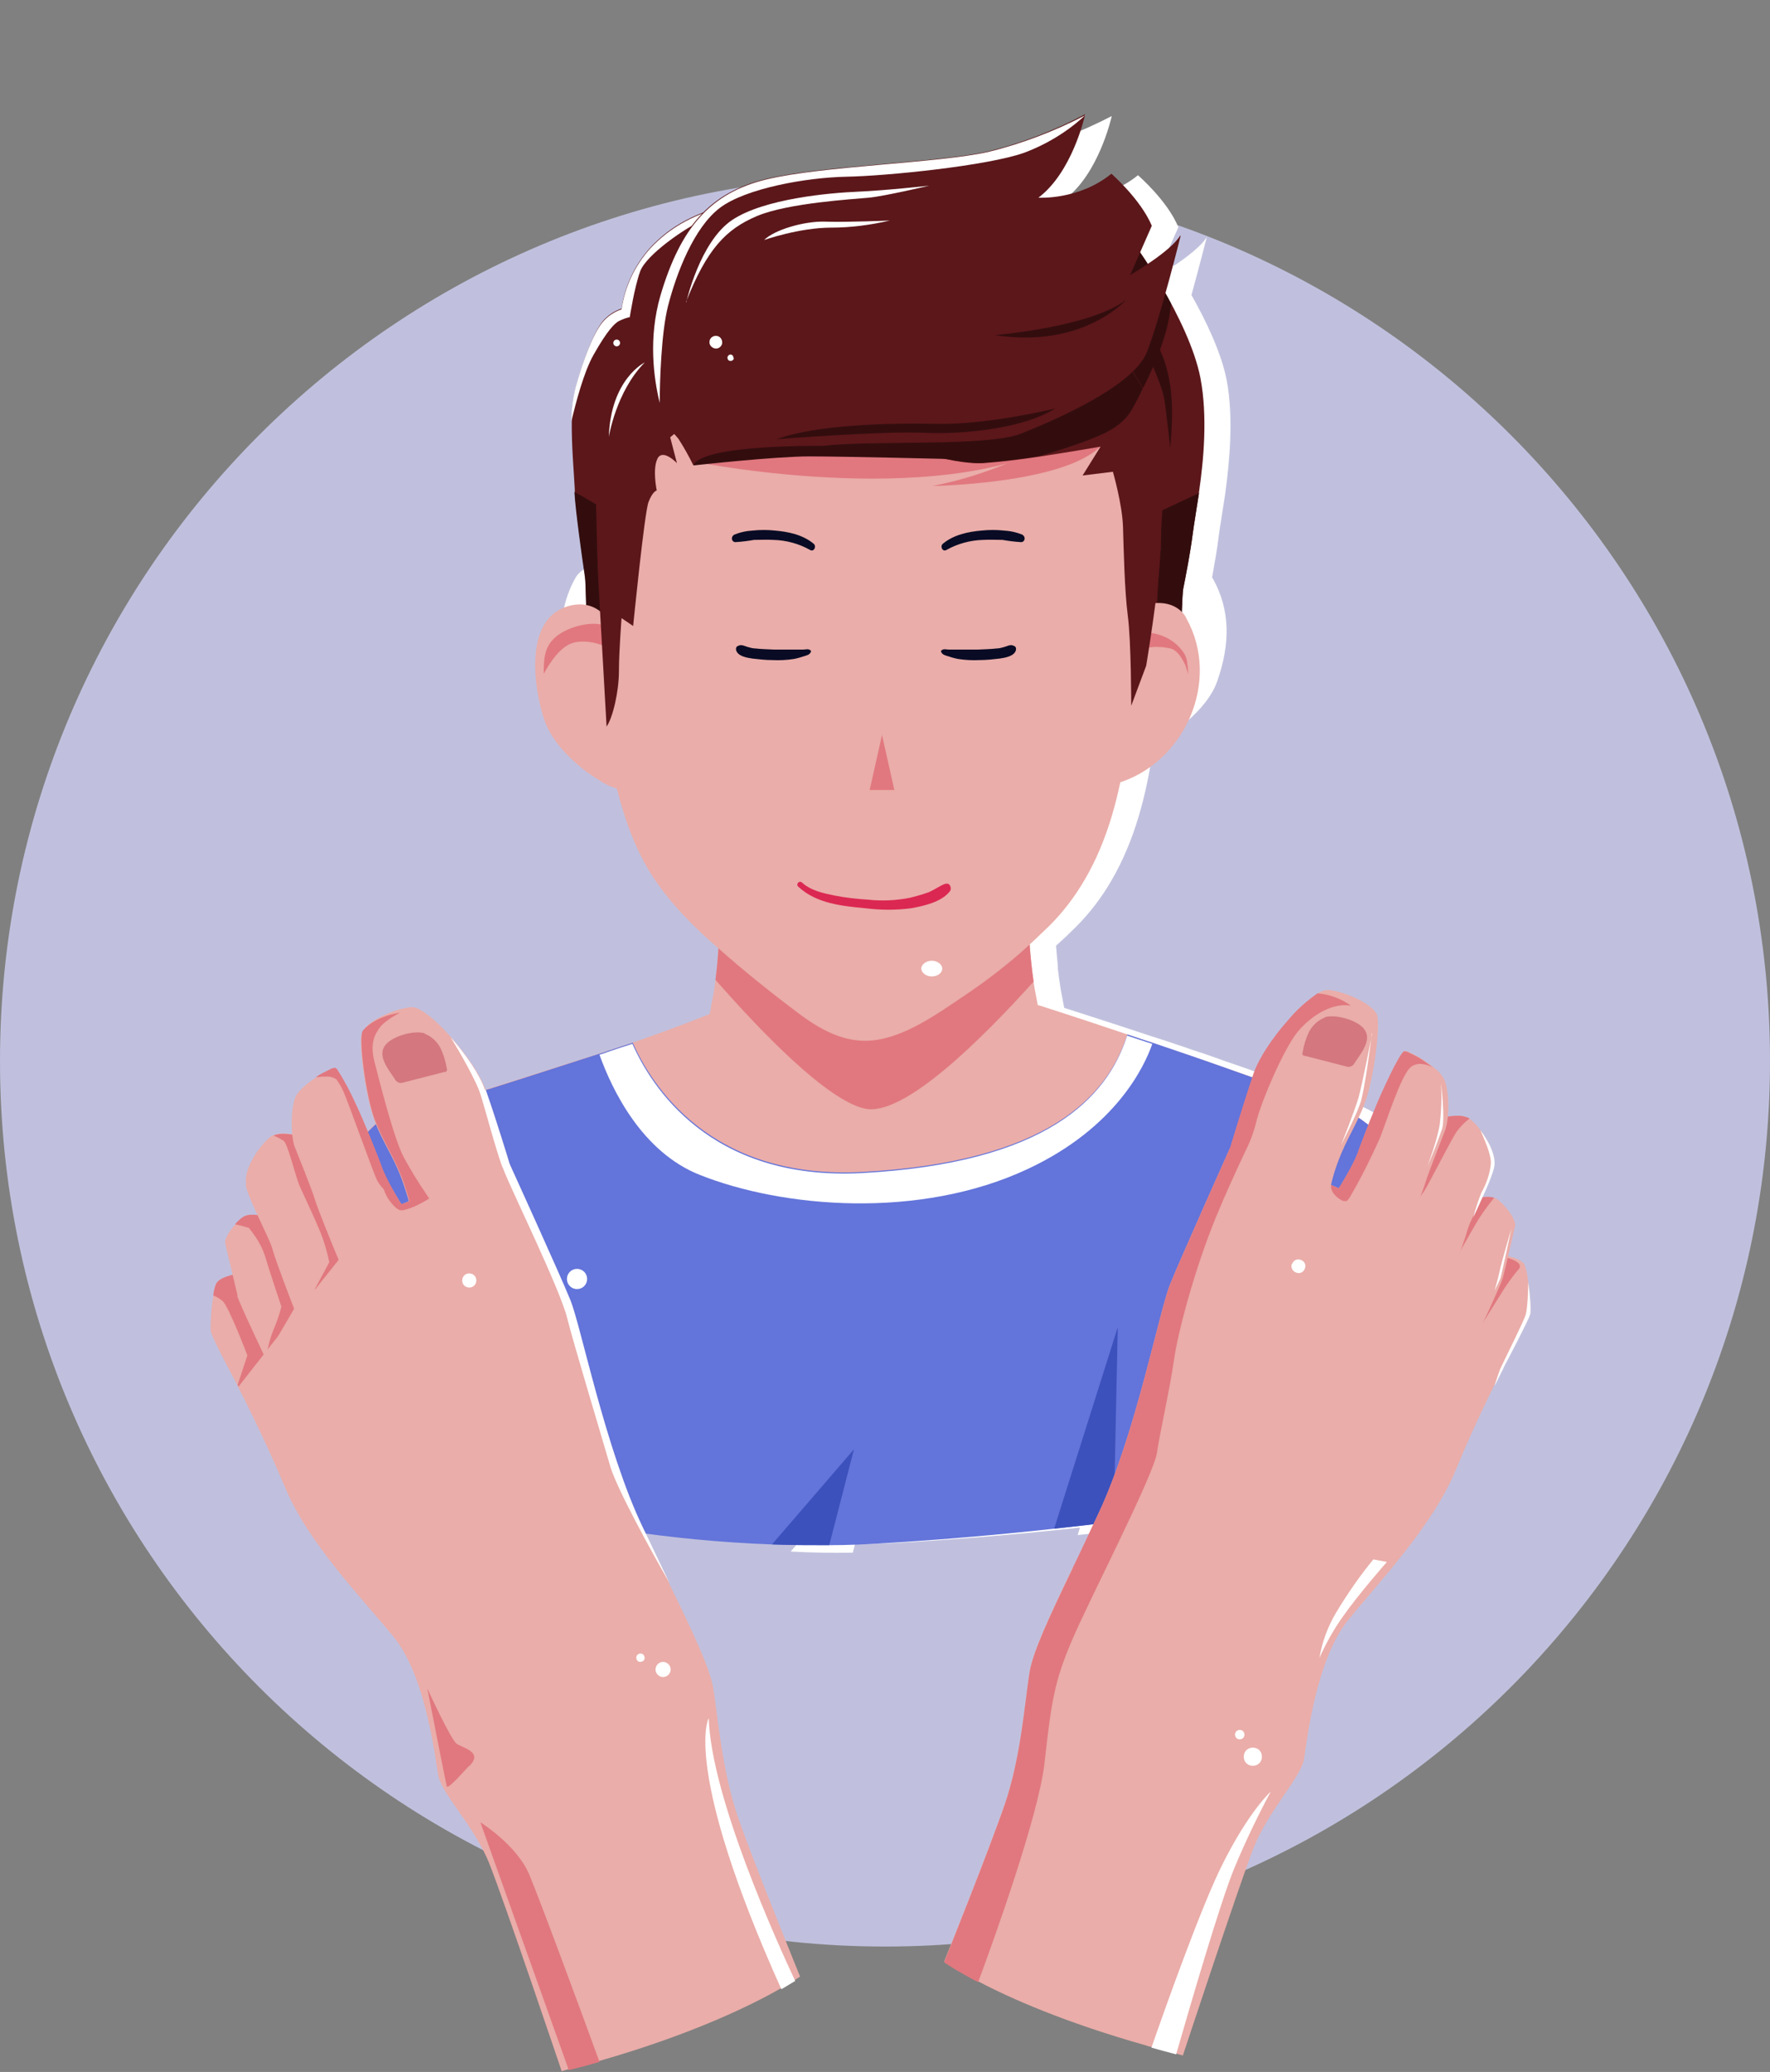 <svg viewBox="0 0 473 553.4" version="1.1" xmlns="http://www.w3.org/2000/svg" data-name="Groupe 12" id="Groupe_12">
  <rect x="0" y="0" width="473" height="553.4" fill="#808080" stroke="none"/>
  <defs>
    <style>
      .cls-1 {
        fill: #e1787f;
      }

      .cls-1, .cls-2, .cls-3, .cls-4, .cls-5, .cls-6, .cls-7, .cls-8, .cls-9, .cls-10, .cls-11 {
        stroke-width: 0px;
      }

      .cls-2 {
        fill: #eaada9;
      }

      .cls-3 {
        fill: #db2852;
      }

      .cls-4 {
        fill: #3c51bc;
      }

      .cls-5 {
        fill: #330d0e;
      }

      .cls-6 {
        fill: #6374da;
      }

      .cls-7 {
        fill: #090b24;
      }

      .cls-8 {
        fill: #5c171a;
      }

      .cls-9 {
        fill: #c0c0de;
      }

      .cls-10 {
        fill: #fff;
      }

      .cls-11 {
        fill: #d4777f;
      }
    </style>
  </defs>
  <g data-name="Groupe 11" id="Groupe_11">
    <path d="M473,283.4c0,130.6-105.9,236.5-236.5,236.5S0,414,0,283.4,105.9,46.9,236.5,46.9s236.5,105.9,236.5,236.5" class="cls-9" data-name="Tracé 298" id="Tracé_298"></path>
    <path d="M385.3,376.6c1-.6,2-1.3,3-1.9.1,0,.2-.1.3-.2.9-.6,1.8-1.3,2.7-1.9.1,0,.2-.2.3-.3.9-.6,1.7-1.3,2.5-2,0,0,.2-.1.2-.2.8-.7,1.6-1.4,2.4-2.1,1.2-1-4.3-40.7-12.3-53.9-8.1-13.2-20.8-19.4-23.2-19.4-.1,0-.2,0-.3,0,0,0-.2,0-.2,0-.1,0-.2,0-.4-.1,0,0-.2,0-.3,0-.2,0-.4-.1-.6-.2,0,0-.1,0-.2,0-.7-.2-1.4-.5-2.4-.8h0c-.4-.2-.8-.3-1.2-.4-4.6-1.5-11.6-4-19.4-6.7l-2.8-1c-1.9-.7-3.8-1.3-5.8-2l-1.1-.4c-1.7-.6-3.4-1.2-5.1-1.8-.3-.1-.6-.2-1-.3-1.9-.6-3.7-1.3-5.6-1.9-2.3-.8-4.5-1.5-6.7-2.2-13-4.3-23.7-7.7-23.7-7.7h0s-.2-.9-.5-2.6c-.2-1.1-.5-2.4-.7-4.1-.2-1.1-.3-2.3-.5-3.7,0,0,0-.1,0-.2,0-.2,0-.4,0-.6-.2-1.7-.3-3.5-.5-5.4,1.8-1.6,3.6-3.3,5.3-5,3.7-3.7,6.9-7.9,9.5-12.4,6.2-10.6,9.4-22.9,11.2-35.6,0-.1,0-.2,0-.4,3.7-2.2,14.3-9.1,17.1-17.3,3.5-10,3.5-19-1.2-27.4,0,0-.1-.2-.2-.2.6-3.4,1.4-7.7,1.8-11.2.3-2.4,1-6.4,1.7-11.1,1.2-8.8,2.3-20.5.4-30.5-1.4-7.2-5.4-15.6-9.4-22.7,2.2-8,4.1-15.5,4.1-15.5-1.5,2.5-5.5,5.5-8.8,7.7-.7-1.1-1.4-2.2-2-3.1l3.2-7.2c-2.9-7.1-10.8-13.9-10.8-13.9-8.7,7.1-19.5,6.4-19.5,6.4,8.9-6.7,12.3-21.3,12.5-22.2h0c-8.3,4.3-17.1,7.7-26.2,9.9-13.7,3.1-44.1,3.8-59.1,7.3-7,1.7-12.5,4.6-16.9,9.1-5.3,1.9-10.2,5.1-14.1,9.2-4.2,4.6-6.9,10.3-7.8,16.4-2,.6-3.8,1.8-5.1,3.5-2.4,2.8-5.1,9.8-7.1,17.4-.7,3-1.1,6-1.1,9-.2,6.7.6,14.2.8,18.4,0,.2,0,.4,0,.6.3,4.5,1.6,13.9,2.4,19.9-1.5-.5-3.2-.6-4.7-.4-1.9.3-3.6,1.5-4.5,3.2-3.1,5.6-4.3,12.1-3.4,18.5l-2.4.6,1.6,4.6,1.7-.4c.3,1.4.7,2.7,1.2,4.1.6,1.7,1.4,3.2,2.5,4.7l-2.4,1.5,2.7,4.6,3-2.2c3.5,3.4,7.3,6.4,11.5,8.8.4,3.9,1.1,7.7,2,11.5,2.1,8.3,5,16.5,9.6,23.6,4.8,7.4,11,13.6,17.6,19.2-.2,2.5-.4,5.4-.8,8.4-.1,1-.2,2-.4,3-.2,1.2-.4,2.5-.6,3.7-.1,1-.3,1.9-.5,2.8,0,0-8.6,3.5-20.7,7.7-2.1.7-4.4,1.4-6.7,2.2-.7.2-1.4.4-2.1.7-7.5,2.4-14.9,4.8-20.8,6.7-6,1.9-10.4,3.3-11.6,3.6-.4.1-.8.2-1.3.2-.2,0-.4,0-.7,0-.3,0-.6,0-.9,0-1.9.1-4.3.2-6.9.4-.2,0-.4,0-.7,0-.3,0-.6,0-1,.1-.3,0-.6,0-.9.1-.3,0-.6.1-1,.2s-.6.1-1,.2-.6.2-1,.2c-.3,0-.7.2-1,.3-.3,0-.6.2-.9.3-.5.2-1,.3-1.4.5-.3.1-.7.3-1.1.4-.5.2-1,.4-1.5.7-.3.1-.6.3-.8.5-.4.2-.8.5-1.2.7-.3.2-.6.4-.9.6-.4.3-.8.6-1.2.9-.3.2-.6.4-.9.7-.4.4-.9.8-1.3,1.2-.2.2-.5.4-.7.7-.7.7-1.4,1.4-2.1,2.1-11.8,13.3-28.4,69.1-28.4,69.1,0,0,.2.1.6.3h0c.2.1.4.2.6.3h0c.3.2.6.3.9.5,0,0,0,0,0,0,.3.2.7.3,1.2.5h.1c.4.2.9.5,1.4.7h.1c.5.3,1.1.5,1.6.8,0,0,0,0,.1,0,.6.3,1.2.5,1.9.8,0,0,.1,0,.2,0,.7.3,1.3.6,2.1.9,0,0,.1,0,.2,0,.7.3,1.5.6,2.3.9,0,0,.2,0,.3.1.8.3,1.6.7,2.5,1,0,0,.2,0,.3.1.9.3,1.7.7,2.7,1h.3c.9.5,1.9.8,2.9,1.2,0,0,.2,0,.3.1,1,.4,2,.8,3.1,1.1h.3c1.1.5,2.1.9,3.2,1.3h.4c.4.3.7.4,1.1.5.9.3,1.7.6,2.6.9,1.4.5,2.9,1,4.4,1.4-.6,5.7-.6,7.5-.6,7.5,0,0,44.5,15.8,100.2,17.8l-1.9,2.2c5.4.3,11,.4,16.6.3l.6-2.3c4.7,0,9.4-.2,14.2-.5,16.8-1,32.2-2.4,45.9-3.9l-.6,2c5.7-.6,11.2-1.2,16.5-1.8v-2.2c32.9-4.4,53.6-9.6,58.9-13,0,0-.2-2.5-.7-6.6.6-.2,1.1-.4,1.7-.6,0,0,.1,0,.1,0,7.2-2.3,14.1-5.5,20.7-9.3,0,0,.1,0,.2-.1" class="cls-10" data-name="Tracé 299" id="Tracé_299"></path>
    <path d="M389.9,368.1c-7.4,6.6-16.4,12.6-32.3,17.9,0,0-.1,0-.1,0-1.3.5-2.7.9-4.2,1.3-.3,0-.5.2-.8.2-4.1,1.2-8.6,2.4-13.6,3.6-14.1,3.3-32.1,6.4-55.5,9.1-10.9,1.3-23,2.5-36.4,3.6-25.5,2.1-51.1,1.4-76.5-2.2-16.1-2.2-32.1-5.5-47.8-9.9-5.2-1.4-10-2.9-14.6-4.3-2-.6-3.9-1.2-5.7-1.9-21-7.1-33.3-13.4-33.3-13.4,0,0,16.6-55.8,28.4-69.1,11.8-13.2,25.1-9.9,30.3-11.4,1.2-.3,5.7-1.7,11.6-3.6,6.5-2.1,14.8-4.7,22.9-7.3,2.3-.8,4.5-1.5,6.7-2.2,12.2-4.2,20.7-7.7,20.7-7.7l4.4-.6,83.5-1.7s10.7,3.4,23.7,7.8c8.1,2.7,17.3,5.8,25.3,8.6,14.5,5.1,27,9.5,27.9,9.5,2.4,0,15.1,6.2,23.2,19.4,8,13.2,12.3,53.9,12.3,53.9" class="cls-2" data-name="Tracé 340" id="Tracé_340"></path>
    <path d="M277.4,268.9c-15,39.2-40.5,56.1-40.5,56.1-37.6-15.6-47.3-53.9-47.3-53.9.2-.9.4-1.9.5-2.8.3-1.2.5-2.5.7-3.7.2-1,.3-2,.4-3,.7-5.4,1-10.9,1.1-16.3,0,0,82.5-18.3,82.5-2.7,0,6.5.5,13,1.4,19.4,0,0,0,0,0,.1.2,1.7.5,3,.7,4.1.3,1.7.5,2.6.5,2.6" class="cls-2" data-name="Tracé 341" id="Tracé_341"></path>
    <path d="M276.2,262.2c-14,15.5-34.8,36.2-45.1,33.9-10.1-2.2-27.9-20.7-39.9-34.4.7-5.4,1-10.9,1.1-16.3,0,0,82.5-18.3,82.5-2.7,0,6.5.5,13.1,1.4,19.5" class="cls-1" data-name="Tracé 342" id="Tracé_342"></path>
    <path d="M389.9,368.1c-6.7,5.9-14.7,11.4-28.1,16.4-1.3.5-2.8,1-4.2,1.5,0,0-.1,0-.1,0-.6.2-1.1.4-1.7.6-.7.2-1.5.5-2.3.7,0,0-.1,0-.2,0-.3,0-.5.2-.8.2-4.1,1.2-8.6,2.4-13.6,3.6-11.1,2.6-24.5,5-41,7.3-3.7.5-7.5,1-11.5,1.5-1,0-2,.2-3,.3-10.9,1.3-23,2.5-36.4,3.6-8.6.7-16.9,1.1-25.1,1.2-4.9,0-9.8,0-14.6-.2-12.3-.4-24.6-1.5-36.7-3.2-16.1-2.2-32.1-5.5-47.8-9.9-5.2-1.4-10-2.9-14.6-4.3-.1,0-.2,0-.4-.1-.3-.1-.6-.2-1-.3-1.5-.5-2.9-1-4.3-1.4-.9-.3-1.7-.6-2.6-.9-19.5-6.7-30.7-12.5-30.7-12.5,0,0,16.6-55.8,28.4-69.1,9.9-11,20.7-10.6,27.1-11,1.1,0,2.2-.2,3.2-.4,1.2-.3,5.7-1.7,11.6-3.6,5.9-1.9,13.4-4.3,20.8-6.7.7-.2,1.4-.4,2.1-.7,2.3-.8,4.6-1.5,6.7-2.2,4.8,10.9,20.5,36.8,61.6,34.5,49-2.7,65.3-20,70.6-36.7,2.2.7,4.4,1.5,6.7,2.2,6.2,2.1,12.7,4.3,18.6,6.4,6.8,2.4,13.2,4.7,18.1,6.4,5.5,1.9,9.3,3.1,9.8,3.1,2.4,0,15.1,6.2,23.2,19.4,8,13.2,12.3,53.9,12.3,53.9" class="cls-6" data-name="Tracé 343" id="Tracé_343"></path>
    <path d="M361.8,384.5c-1.3.5-2.8,1-4.2,1.5,0,0-.1,0-.1,0-.6.2-1.1.4-1.7.6-.7.2-1.5.5-2.3.7,0,0-.1,0-.2,0-.3,0-.5.2-.8.2l-.3-36,9.6,32.8Z" class="cls-4" data-name="Tracé 344" id="Tracé_344"></path>
    <path d="M356.4,393.3c-5.3,3.4-25.9,8.6-58.8,13.1-5,.7-10.3,1.3-15.9,1.9-13.7,1.5-29,2.9-45.9,3.9-4.8.3-9.5.5-14.2.5-5.2,0-10.3,0-15.3-.2-55.7-2-100.1-17.9-100.1-17.9,0,0,0-1.8.6-7.5.7-6.7,2.2-18.7,5.4-39.3,2.8-18.8,7-37.4,12.4-55.6,1.1,0,2.2-.2,3.2-.4,1.2-.3,5.7-1.7,11.6-3.6,5.9-1.9,13.4-4.3,20.8-6.6.7-.2,1.4-.4,2.1-.7,2.3-.8,4.5-1.5,6.7-2.2,4.8,10.9,20.5,36.8,61.6,34.5,49-2.7,65.3-20,70.6-36.7,2.2.7,4.4,1.5,6.7,2.2,6.2,2.1,12.7,4.3,18.6,6.4,6.8,2.4,13.2,4.7,18.1,6.4,3.5,21.5,9.2,76,11.2,95,.4,4.2.7,6.6.7,6.6" class="cls-6" data-name="Tracé 345" id="Tracé_345"></path>
    <path d="M307.9,278.9c-2,5.7-9.5,22.2-33.2,33.3-29,13.6-65.6,10.4-87.7,1.6-15.4-6.1-23.4-22.6-26.8-32.1.7-.2,1.4-.4,2.1-.7,2.3-.8,4.5-1.5,6.7-2.2,4.8,10.9,20.5,36.8,61.6,34.5,49-2.7,65.3-20,70.6-36.7,2.2.7,4.4,1.5,6.7,2.2" class="cls-10" data-name="Tracé 346" id="Tracé_346"></path>
    <path d="M112.1,347.9l-4,39.8c-.1,0-.2,0-.4-.1-.3-.1-.6-.2-1-.3-1.5-.5-2.9-1-4.4-1.4-.9-.3-1.7-.6-2.6-.9l12.3-37Z" class="cls-4" data-name="Tracé 347" id="Tracé_347"></path>
    <path d="M156.9,341.6c0,1.5-1.2,2.7-2.7,2.7-1.5,0-2.7-1.2-2.7-2.7,0-1.5,1.2-2.7,2.7-2.7h0c1.5,0,2.7,1.2,2.7,2.7" class="cls-10" data-name="Tracé 348" id="Tracé_348"></path>
    <path d="M148.4,348.2c0,.9-.7,1.6-1.6,1.6-.9,0-1.6-.7-1.6-1.6,0-.9.7-1.6,1.6-1.6h0c.9,0,1.6.7,1.6,1.6" class="cls-10" data-name="Tracé 349" id="Tracé_349"></path>
    <path d="M298.7,354.5l-1.1,51.9c-5,.7-10.3,1.3-15.9,1.9l17-53.8Z" class="cls-4" data-name="Tracé 350" id="Tracé_350"></path>
    <path d="M228.2,387.1l-6.6,25.6c-5.2,0-10.3,0-15.3-.2l21.9-25.4Z" class="cls-4" data-name="Tracé 351" id="Tracé_351"></path>
    <path d="M320.4,131.7c-.7,4.7-1.4,8.7-1.7,11.1-.6,4.7-1.8,11-2.5,14.4-.3,1.6-.5,10.5-.5,10.5l-10.4-1.2s6.9-41.7-6.3-51.8c-13.1-10.1-101.8-18.9-115.3-12.6s-14.9,20.8-17.3,33.4c-2.4,12.6-1.5,34.8-1.5,34.8l-8.1-3.2s-.2-11.3-.4-13.1c-.8-5.5-2.5-17.5-2.8-22.7,0-.2,0-.4,0-.6-.2-4.2-.9-11.7-.8-18.4,0-3,.4-6.1,1.1-9,2.1-7.6,4.8-14.5,7.1-17.4,1.3-1.6,3.1-2.8,5.1-3.5.9-6.1,3.6-11.8,7.8-16.4,5.4-5.7,11.9-9.3,22.4-11.8,2.8-.7,5.9-1.3,9.3-1.8,16.1-2.5,70.5,1.9,77.3,2.8,6.9,1,16.4,5.4,18.2,7.3s16.7,23,19.7,38.5c1.9,10,.9,21.7-.4,30.5" class="cls-8" data-name="Tracé 352" id="Tracé_352"></path>
    <path d="M307,95.5s3.6,7.4,4.2,11.5,1.5,12.6,1.5,12.6c0,0,1.2-9.9-.1-17.4s-3.7-10.6-3.7-10.6l-1.8,3.8Z" class="cls-5" data-name="Tracé 353" id="Tracé_353"></path>
    <path d="M197,54.7s-3.4,1.4-8.7,3.8-15.5,9.5-17.2,13.9c-1.6,4.4-2.8,12.3-2.8,12.3-1,.2-2,.6-3,1.1-1,.6-2.8,2.1-6.7,9-2.6,4.6-4.7,12.7-5.9,17.7,0-3,.4-6.1,1.1-9,2.1-7.6,4.8-14.5,7.2-17.4,1.3-1.6,3.1-2.8,5.1-3.5.9-6.1,3.6-11.8,7.8-16.4,5.4-5.7,11.9-9.3,22.4-11.8l.8.2Z" class="cls-10" data-name="Tracé 354" id="Tracé_354"></path>
    <path d="M156.8,167.2l4.3,1.7v-33.1s-5.6-3.4-7.6-4.4c.3,5.2,2,17.2,2.8,22.7.3,1.8.4,13.1.4,13.1" class="cls-5" data-name="Tracé 355" id="Tracé_355"></path>
    <path d="M308.8,166.9l6.9.8s.2-8.9.5-10.5c.7-3.5,1.9-9.7,2.5-14.4.3-2.4,1-6.4,1.7-11.1l-9.8,4.6s-1.2,20.4-1.7,30.6" class="cls-5" data-name="Tracé 356" id="Tracé_356"></path>
    <path d="M301.1,62.7c-1.8-1.9-11.3-6.3-18.2-7.3-2.2-.3-9.1-.9-18-1.6-3.9,4.7-7.4,11.5-3.2,18.3,7.5,12.3,16.7,22.1,24.5,25.9s19.3,5.6,19.3,5.6c0,0,4.6-8.8,6.4-16.3.5-2,.8-4,1.1-6.1-3.4-6.5-7.4-12.7-11.8-18.5" class="cls-5" data-name="Tracé 357" id="Tracé_357"></path>
    <path d="M164.9,176.3h0c.8-8.2-3.9-17-13.1-14.4-11.9,3.4-9.2,22-6.3,30.5,2.2,6.4,8.8,12.5,14.5,15.9,1.8,1.3,4,2.2,6.2,2.6-.5,0-1.5-31.2-1.3-34.6" class="cls-2" data-name="Tracé 358" id="Tracé_358"></path>
    <path d="M145.3,179.8c0-3.6.1-6.9,3-9.5,2.7-2.5,8.5-4.3,12.3-3.5,4.5.9,13.1,9.7,8.5,14.3-.9-6.6-9.6-10.8-15.6-9.5-3.9.9-6.8,5.9-8.1,8.2" class="cls-1" data-name="Tracé 359" id="Tracé_359"></path>
    <path d="M317,165c-2.3-4.1-7.5-4.7-11.5-3.2-5.4,2-6.8,8.4-7.1,13.8-.2,3.1,4.1,32.5-.2,33.7,18.4-5.2,28.2-27.5,18.8-44.2" class="cls-2" data-name="Tracé 360" id="Tracé_360"></path>
    <path d="M298.4,182.7c.2-2.2,1-4.2,2.4-6,2.1-2.7,5.4-4.1,8.8-3.9,1.1,0,2.2.2,3.2.4,1.9.5,3.1,2.7,3.9,4.3.3.8.6,1.7.8,2.6,0-.9,0-1.7-.2-2.6,0-1-.3-2-.8-2.9-.7-1.1-1.6-2.1-2.6-2.9-1.9-1.5-4.2-2.4-6.6-2.7-2.7,0-5.4,1-7.5,2.6-1.2.9-2.3,1.9-3.2,3-.7.8-1.2,1.7-1.6,2.6.7.3,1.1,1.5,1.5,2.1.4.6.7,1.1,1.1,1.7.2.4.4,1.1.8,1.4" class="cls-1" data-name="Tracé 361" id="Tracé_361"></path>
    <path d="M301.1,199.3c-1.9,12.8-5,25-11.2,35.6-2.6,4.5-5.8,8.7-9.5,12.4-2.5,2.4-5,4.8-7.6,7.1-4.7,4.1-9.7,7.9-14.9,11.4-7.3,4.9-16.1,11.3-24.9,12.1-7.4.7-14-3-19.8-7.4-7.2-5.4-14.3-11.1-21.1-17.1-6.6-5.7-12.8-11.9-17.7-19.3-4.6-7.1-7.5-15.3-9.6-23.6-2.5-10-2.8-19.9-3.1-30.1-.4-10.4-.8-20.8-.2-31.2-.4-.4-.5-.9-.5-1.5.3-10.3,5.3-19.5,10.8-27.6,5.3-7.7,11-16.2,17.6-22.6,13.6-13.1,32.9-11.1,49.8-9.8,15.8,1.1,33.7,3.7,46.2,14.9,9.9,8.9,13.7,22.3,15.3,35.6,2.4,20,3.3,41.1.3,61.1" class="cls-2" data-name="Tracé 362" id="Tracé_362"></path>
    <path d="M186.6,123.5s68.9,13.7,100.7-7.6-90.8-11.4-100.7,7.6" class="cls-1" data-name="Tracé 363" id="Tracé_363"></path>
    <path d="M278.6,119.2c-9.2,5-19.1,8.6-29.4,10.6,0,0,34.8-.5,44.9-10.6h-15.5Z" class="cls-1" data-name="Tracé 364" id="Tracé_364"></path>
    <path d="M252.7,236c-1.6.6-2.9,1.6-4.5,2.3-1.7.6-3.4,1.1-5.1,1.5-3.6.7-7.3.9-11,.5-3-.2-6-.5-9-1.1-3-.6-6.4-1.3-8.8-3.5-.7-.6-1.7.4-1,1.1,4.9,4.6,11.9,5.2,18.1,5.8,4,.5,8,.5,12,0,3.3-.6,8.1-1.6,10.4-4.5.7-.8,0-2.5-1.1-2" class="cls-3" data-name="Tracé 365" id="Tracé_365"></path>
    <path d="M273.4,142.9c-1.6-.7-3.4-1.1-5.2-1.2-1.9-.2-3.9-.2-5.8,0-3.6.3-7.5,1.1-10.4,3.5-.9.7-.1,2.3.9,1.7,3-1.7,6.4-2.6,9.8-2.7,1.7-.1,3.5,0,5.2,0,1.7.3,3.3.5,5,.6.6,0,1-.6.9-1.1,0-.3-.2-.6-.5-.8" class="cls-7" data-name="Tracé 366" id="Tracé_366"></path>
    <path d="M196,142.9c1.6-.7,3.4-1.1,5.2-1.2,1.9-.2,3.9-.2,5.8,0,3.6.3,7.5,1.1,10.4,3.5.9.7.1,2.3-.9,1.7-3-1.7-6.4-2.6-9.8-2.7-1.7-.1-3.5,0-5.2,0-1.7.3-3.3.5-5,.6-.6,0-1-.6-.9-1.1,0-.3.2-.6.5-.8" class="cls-7" data-name="Tracé 367" id="Tracé_367"></path>
    <path d="M235.7,196.3l-3.3,14.7h6.6l-3.3-14.7Z" class="cls-1" data-name="Tracé 368" id="Tracé_368"></path>
    <path d="M251.8,258.7c0,1.2-1.3,2.1-2.8,2.1s-2.8-1-2.8-2.1,1.3-2.1,2.8-2.1,2.8,1,2.8,2.1" class="cls-10" data-name="Tracé 369" id="Tracé_369"></path>
    <path d="M270.7,172.4c-.7-.3-1.6.2-2.3.4-.7.2-1.4.4-2.1.4-1.7.2-3.3.2-5,.3-1.8,0-3.5,0-5.3,0-.8,0-1.6,0-2.4,0-.7,0-1.4-.3-2,.2-.1.1-.2.3-.1.4.3.7.9.9,1.6,1.1.9.3,1.9.6,2.9.8,1.9.3,3.9.4,5.8.3,1.8,0,3.6-.2,5.3-.4,1.4-.2,4-.6,4.4-2.3.1-.5-.1-1-.6-1.1" class="cls-7" data-name="Tracé 370" id="Tracé_370"></path>
    <path d="M197.5,172.4c.7-.3,1.6.2,2.3.4.7.2,1.4.4,2.1.4,1.7.2,3.3.2,5,.3,1.8,0,3.5,0,5.3,0,.8,0,1.6,0,2.4,0,.7,0,1.4-.3,2,.2.1.1.2.3.1.4-.3.7-.9.9-1.6,1.1-.9.3-1.9.6-2.9.8-1.9.3-3.9.4-5.8.3-1.8,0-3.6-.2-5.3-.4-1.4-.2-4-.6-4.4-2.3-.1-.5.1-1,.6-1.1" class="cls-7" data-name="Tracé 371" id="Tracé_371"></path>
    <path d="M162.1,194.1s-1.8-31.7-2.2-38.8-.9-31.7-.7-37.4,4-15.4,7.6-20.3c3.6-5,11.9-10.6,11.9-10.6l3.8,20.1-.9,7.6-2.5,2.1,1.8,6.9s-3.8-4-5.2-1.2-.2,8.5-.2,8.5c0,0-1.1.2-2.2,3.1s-4.1,33.1-4.1,33.1l-3.1-2.1s-.7,9-.7,14.2-1.6,12.5-3.4,14.9" class="cls-8" data-name="Tracé 372" id="Tracé_372"></path>
    <path d="M310.1,147c-.2,9.2-3.8,30.8-3.8,30.8l-4,10.7s0-17-.9-23.9c-.9-6.9-1.1-17.7-1.3-23.9-.2-6.1-2.7-14.7-2.7-14.7l-8.1,1,4.8-7.7s-8.1,1.4-16.6,2.7c-5.2.8-10.6,1.4-14.6,1.7-8.6.6-26.1-5.4-31.8-7.4-1.2-.4-1.8-.7-1.8-.7l2.9-1.2c6.9-2.8,24.3-10.1,33.4-15.1,11.4-6.4,31.4-8.5,31.4-8.5,0,0,5,6.8,8.5,13,1.1,1.9,2.1,3.9,2.9,6,2.2,6.4,2,28.2,1.8,37.4" class="cls-8" data-name="Tracé 373" id="Tracé_373"></path>
    <path d="M305.4,103.7c-.9,2.1-2,4-3.1,6-2.9,4.7-8.3,6.6-11.9,8-2.3.9-7.6,2.7-13,4.2-5.2.8-10.6,1.4-14.6,1.7-8.6.6-26.1-5.4-31.8-7.4.4-.6.7-1.2,1.1-1.8,6.9-2.8,24.3-10.1,33.4-15.1,11.4-6.4,31.4-8.5,31.4-8.5,0,0,5,6.8,8.5,13" class="cls-5" data-name="Tracé 374" id="Tracé_374"></path>
    <path d="M185.4,124.3s21.7-2.4,30.9-2.4,37.6.7,37.6.7l-9-9.9s-35.6-2.8-44.6.2-13.4,5.7-15,11.4" class="cls-5" data-name="Tracé 375" id="Tracé_375"></path>
    <path d="M315.5,63s-5.4,21.8-9,31c-3.6,9.2-24.6,18.2-33.6,21.8s-39.9,1.7-53.1,3.3c0,0-32.2-.5-34.5,5.2-1.2-2.4-2.5-4.8-4-7.1-1-1.2-2-2.3-3.2-3.3-.8-2.1-1.5-4.2-2-6.4-1.6-6.5-3.1-17.3.2-28.7,5.4-18.2,13.4-27.4,28.4-31,15-3.6,45.5-4.3,59.1-7.3,9.1-2.2,17.9-5.6,26.2-10h0c-.2,1-3.6,15.6-12.5,22.3,0,0,10.8.7,19.5-6.4,0,0,7.8,6.8,10.8,13.9l-5.8,13.2c.6-.4,10.8-6.3,13.4-10.6" class="cls-8" data-name="Tracé 376" id="Tracé_376"></path>
    <path d="M290.2,30.6h0c-4.8,4.5-10.4,7.9-16.5,10.2-9.9,3.5-36.7,6.2-47.5,6.4-10.7.2-26.9,3.1-33.8,8.3-6.9,5.2-11.6,17.3-13.9,26.3-1.8,7.1-2.2,20.4-2.2,25.8-1.6-6.5-3.1-17.3.2-28.7,5.4-18.2,13.4-27.4,28.4-31,15-3.6,45.5-4.3,59.1-7.3,9.1-2.2,17.9-5.6,26.2-9.9" class="cls-10" data-name="Tracé 377" id="Tracé_377"></path>
    <path d="M183.4,80.7s3.6-16.1,12.2-21.9,26.4-7.3,33.6-7.6,19.1-1.6,19.1-1.6c0,0-11.9,2.8-16.1,3.2s-21.6,1.4-29.9,4.9-13.4,8.8-19,23" class="cls-10" data-name="Tracé 378" id="Tracé_378"></path>
    <path d="M204.2,64.1s9.4-3.3,17.9-3.3c5.3,0,10.5-.7,15.7-1.9,0,0-11.5.5-17.2.3s-13.7,2.2-16.4,4.9" class="cls-10" data-name="Tracé 379" id="Tracé_379"></path>
    <path d="M162.7,116.7s1.9-12.1,9.6-19.9c0,0-9.1,4.4-9.6,19.9" class="cls-10" data-name="Tracé 380" id="Tracé_380"></path>
    <path d="M165.7,91.6c0,.5-.4.9-.9.9-.5,0-.9-.4-.9-.9,0-.5.4-.9.9-.9.5,0,.9.4.9.9" class="cls-10" data-name="Tracé 381" id="Tracé_381"></path>
    <path d="M193,91.5c0,.9-.9,1.7-1.8,1.6s-1.7-.9-1.6-1.8c0-.9.8-1.6,1.7-1.6,1,0,1.7.8,1.7,1.8" class="cls-10" data-name="Tracé 382" id="Tracé_382"></path>
    <path d="M196.1,95.6c0,.5-.4.8-.9.8s-.8-.4-.8-.9c0-.4.4-.8.8-.8.5,0,.8.4.8.9" class="cls-10" data-name="Tracé 383" id="Tracé_383"></path>
    <path d="M207.6,117.3s28.1-2.2,39.3-1.7,26.9-1.3,35.1-6.5c0,0-18.1,4.4-31.5,4.1s-32.7.3-42.9,4.1" class="cls-5" data-name="Tracé 384" id="Tracé_384"></path>
    <path d="M265.8,89.5s25.8-2.1,35.2-9.5c0,0-11.4,13.2-35.2,9.5" class="cls-5" data-name="Tracé 385" id="Tracé_385"></path>
    <path d="M96.7,276.3c0-.3.2-.6.3-.9,1.7-3.1,8.9-6.1,12.9-6.4,2.2-.2,6.6,3.4,10.7,8.1,4,4.5,7.8,10,9.2,14.1,2.9,8.2,6.4,19.8,6.4,19.8-.4.6-.9,1.1-1.5,1.6-5.2,4.5-19.8,10.9-23.5,12.4l-.9.4s-.3-1.8-1-4.4c-.6-2.2-1.3-4.3-2.1-6.5-2.2-5.8-4.8-9.2-7.1-15.1-2.3-6-4.2-19.7-3.5-23.1" class="cls-2" data-name="Tracé 390" id="Tracé_390"></path>
    <path d="M56.4,356c-.3-1.2,0-6.5.6-10,.1-1,.3-2,.7-3,.8-1.9,4.7-2.5,5.1-2.7,0,0,7.2,15.2,10.2,21.7.7,1.7,1.2,2.7,1.2,2.9,0,.3-1.8,1.3-3.9,2.4-3,1.5-6.6,3.2-6.6,3.2,0,0-.1-.2-.3-.6-1.4-2.6-6.6-12.4-6.9-13.8" class="cls-2" data-name="Tracé 391" id="Tracé_391"></path>
    <path d="M57,346c.1-1,.3-2,.7-3,.8-1.9,4.7-2.5,5.1-2.7,0,0,7.2,15.2,10.2,21.7,0,.3,0,.6,0,.9-.7,1.6-1.5,3-2.6,4.4-3,1.5-6.6,3.2-6.6,3.2,0,0-.1-.2-.3-.6l2.6-7.9s-4.9-12.9-6.6-14.5c-.7-.6-1.5-1.1-2.3-1.4" class="cls-1" data-name="Tracé 392" id="Tracé_392"></path>
    <path d="M63.5,346.1c-.4-1.7-2.9-12.2-3.3-13.9-.3-1.2,1.1-3.5,2.7-5.2.6-.7,1.2-1.3,1.9-1.8,2-1.5,5.3-.3,5.8-.5l6.3,13.3,5.4,11.4-11.2,13.7s-7.3-15.3-7.7-17" class="cls-2" data-name="Tracé 393" id="Tracé_393"></path>
    <path d="M66.6,328s-2.2-.7-3.8-1c.6-.7,1.2-1.3,1.9-1.8,2-1.5,5.3-.3,5.8-.5l6.3,13.3c1.2,4.6,2.6,10.2,2.6,10.2l-8.2,14c.4-2.5,1-4.9,2-7.3.8-1.9,1.5-3.9,2-5.9,0,0-3.3-9.8-4.4-13.6-.9-2.7-2.4-5.1-4.2-7.3" class="cls-1" data-name="Tracé 394" id="Tracé_394"></path>
    <path d="M65.8,316.4c-1-4.5,4.6-11.8,7-13.1,0,0,.2-.1.3-.1,2.4-1.1,6.6.1,6.6.1l11.7,32.1.9,2.5-8.2,8.7-4.7,5s-.1-.3-.3-.8c-1.3-3.2-5.7-14.8-6.3-17.2-.7-2.8-6.2-12.7-7.2-17.2" class="cls-2" data-name="Tracé 395" id="Tracé_395"></path>
    <path d="M84,347.2l.2-.5v-2.5c0,0,3.8-7.1,3.8-7.1-.7-3.2-1.6-6.3-2.9-9.2-2.1-5-4.9-10.6-5.4-12.1-1-2.8-2.9-10.4-3.9-11.1-.8-.5-1.7-1-2.7-1.4,2.4-1.1,6.6.1,6.6.1l11.7,32.1c.5-.6,1-1.3,1.4-1.8.5,1.8.9,3.2.9,3.2l-9.8,10.3Z" class="cls-1" data-name="Tracé 396" id="Tracé_396"></path>
    <path d="M78.8,306.5c-1.1-3-1.2-10,.1-13.4.7-1.7,3.1-3.7,5.5-5.3,1.2-.8,2.4-1.4,3.6-2,.5-.3,1-.5,1.6-.5.6.2,2.3,3.4,3.8,6.4.6,1.2,1.2,2.4,1.7,3.4,1.7,3.5,5.9,13.7,7.1,17.2.4,1.1.9,2.1,1.4,3.1.9,1.7,2,3.5,2.9,5,.3.5.6,1,.9,1.4.5.9.9,1.4.9,1.4l-17.4,14.3s-.2-.4-.4-1c-1.4-3.3-5.8-14.1-6.4-16.3-.8-2.6-4.1-10.8-5.3-13.8" class="cls-2" data-name="Tracé 397" id="Tracé_397"></path>
    <path d="M63.7,370.4s7.4-9.5,15.5-19.7c2.2-2.7,4.4-5.5,6.5-8.2,1.7-2.1,3.3-4.1,4.8-6,.3-.4.6-.8.9-1.2.5-.6,1-1.2,1.4-1.8,2.7-3.4,4.8-5.9,5.6-6.9,1-1.1,3.7-2.6,7.2-4.2.3-.2.6-.3,1-.4.2,0,.4-.2.7-.3.2-.1.4-.2.6-.3.5-.2.9-.4,1.4-.6,1.4-.6,3-1.2,4.5-1.9,8-3.2,16.8-6.2,20.5-7.5,1.2-.4,1.8-.6,1.8-.6,0,0,13.4,29.6,16.2,36.3,2.8,6.7,9.4,40,19.4,60.8,2.6,5.3,4.9,10.3,7.1,14.8,0,0,0,.1,0,.2,6.4,13.1,10.9,22.6,11.8,28,1.2,7.2,2.3,22.2,6.8,35s16.4,42,16.4,42c0,0-.5.4-1.5,1-.9.5-2.1,1.3-3.7,2.2-7.5,4.3-23.4,12.2-48.6,19.4-2.6.8-5.3,1.5-8.2,2.2-.6.2-1.1.3-1.7.5,0,0-15.1-44.7-19.2-55.1-4-10.3-12.9-18.9-13.8-24-.9-5.1-3.3-26.3-11.9-36.9-8.6-10.5-22.8-25-29-39.9-6.3-14.9-12.7-27.1-12.7-27.1" class="cls-2" data-name="Tracé 398" id="Tracé_398"></path>
    <path d="M123.6,342.6c-.3-1,.2-2.1,1.2-2.4,1-.3,2.1.2,2.4,1.2.3,1-.2,2.1-1.2,2.4,0,0,0,0,0,0-1,.3-2.1-.2-2.4-1.2,0,0,0,0,0,0" class="cls-10" data-name="Tracé 399" id="Tracé_399"></path>
    <path d="M125.3,471.7c-.7.7-5.6,6.4-5.9,5.4s-5.2-26.1-5.2-26.1c0,0,6.2,13.5,7.8,14.7s7.4,2.2,3.3,6.1" class="cls-1" data-name="Tracé 400" id="Tracé_400"></path>
    <path d="M128.5,486.8s9.6,6,12.9,13.8c2.7,6.3,14.4,38,18.8,50.1-2.6.8-5.3,1.5-8.2,2.2l-23.6-66.1Z" class="cls-1" data-name="Tracé 401" id="Tracé_401"></path>
    <path d="M86.5,287.6c1.2-.2,2.4,0,3.4.7.7,1,1.4,2.1,1.9,3.3,1.5,3.4,8,21.8,9,23.7.5.9,1.1,1.7,1.8,2.4,0,0,0,0,0,.1.6,1.8,1.7,3.4,3.1,4.7,0,0,.2.2.3.2.6.6,1.5.7,2.2.4h0c.9-.2,1.8-.5,2.6-.9,1.4-.6,2.7-1.3,3.9-2.1,0,0-.3-.4-.8-1.2-2.2-3.2-4.2-6.5-6-9.8-2.7-5.1-6.5-20.4-7.8-25.4s0-7.4,1.5-9.4c1.6-2,5.3-3.8,5.3-3.8,0,0-6.2.6-9.9,4.7-.2.3-.3.6-.3.9-.6,3.4,1.2,17.1,3.5,23.1,2.3,5.9,4.8,9.3,7.1,15.1.8,2.1,1.5,4.3,2.1,6.5-.5.2-.9.4-1.4.6h0c0,0,0,0-.2,0l-.5.2c-.3-.4-.6-.9-.9-1.4-.2-.3-.4-.7-.6-1-.2-.3-.3-.6-.5-.9h0c-1.2-2.1-2.2-4.1-3.1-6.2-1.2-3.5-5.4-13.7-7.1-17.2-1.4-3.1-3-6.2-4.9-9.1h0c0-.2-.2-.3-.3-.4,0,0,0,0,0,0,0,0-.2-.1-.3-.2-.6,0-1.1.2-1.6.5-1.2.6-2.5,1.2-3.6,2,.6,0,1.3-.1,2.1-.2" class="cls-1" data-name="Tracé 402" id="Tracé_402"></path>
    <path d="M175.3,446.6c-.4-1.1.2-2.2,1.2-2.6,1.1-.4,2.2.2,2.6,1.2.4,1.1-.2,2.2-1.2,2.6-1.1.4-2.2-.2-2.6-1.2,0,0,0,0,0,0" class="cls-10" data-name="Tracé 403" id="Tracé_403"></path>
    <path d="M170.1,443.1c-.2-.6.1-1.2.7-1.4s1.2.1,1.4.7c.2.6,0,1.2-.7,1.4-.6.2-1.2,0-1.4-.7,0,0,0,0,0,0" class="cls-10" data-name="Tracé 404" id="Tracé_404"></path>
    <path d="M189.4,459c.7,21.2,18.3,59.8,23.1,70.1-.9.5-2.1,1.3-3.7,2.2-26.4-58.7-19.5-72.2-19.5-72.2" class="cls-10" data-name="Tracé 405" id="Tracé_405"></path>
    <path d="M129.8,291.1c2.9,8.2,6.4,19.8,6.4,19.8,0,0,13.5,29.6,16.2,36.3,2.8,6.7,9.4,40,19.4,60.8,2.6,5.3,4.9,10.3,7.1,14.8-5.1-8.9-14-25.1-15.8-31.1-2.5-8.6-9.7-32.4-11.6-39.9s-14.6-33.5-16.7-38.8l-.2-.5c-.1-.3-.2-.6-.4-.9-2-5.6-4.3-14.5-5.7-19-1.1-3.8-5.9-12-8.1-15.6,4,4.5,7.8,10,9.2,14.1" class="cls-10" data-name="Tracé 406" id="Tracé_406"></path>
    <path d="M335.1,286.7c1.4-4.1,5.1-9.6,9.1-14.1,2.3-2.8,5-5.2,8-7.3h0c.8-.5,1.7-.9,2.7-.9,4,.3,11.2,3.3,12.9,6.3.2.3.3.6.3.9.7,3.4-1.1,17.1-3.4,23.1-2.3,6-4.8,9.4-7,15.2-.8,2.1-1.5,4.3-2,6.5-.7,2.6-1,4.4-1,4.4l-.9-.4c-3.4-1.4-15.8-6.7-21.9-11-.6-.4-1.1-.8-1.6-1.3-.6-.5-1.1-1-1.5-1.6,0,0,3.5-11.6,6.3-19.9" class="cls-2" data-name="Tracé 407" id="Tracé_407"></path>
    <path d="M391.2,360.1c0-.1.5-1.2,1.2-2.9.3-.6.6-1.3.9-2.1,3.3-7.2,9.1-19.7,9.1-19.7.4.1,4.3.7,5.1,2.6.3,1,.6,2,.7,3,0,.4.1.9.2,1.3h0c.5,3.5.8,7.7.5,8.7-.4,1.4-5.5,11.2-6.9,13.8-.2.4-.3.7-.3.7,0,0-.2-.1-.6-.3-1.2-.5-3.8-1.8-6-2.9-2.1-1.1-3.9-2.1-3.9-2.4" class="cls-2" data-name="Tracé 408" id="Tracé_408"></path>
    <path d="M406,338.8c-1.4,1.6-2.7,3.4-3.9,5.2-2.1,3.3-7,11.2-7,11.2l5.4-17.9,2.1-1.4s4.5,1.1,3.4,2.9" class="cls-1" data-name="Tracé 409" id="Tracé_409"></path>
    <path d="M382.9,344.7l5.3-11.4,5.6-12v-.2c0,0,.6-1.2.6-1.2.5.2,2.8-.6,4.8,0,.4.1.7.3,1,.5.7.5,1.4,1.1,1.9,1.8,1.6,1.7,3,4,2.8,5.2-.4,1.7-2.8,12.2-3.3,13.9-.4,1.7-7.6,17-7.6,17l-11.2-13.6Z" class="cls-2" data-name="Tracé 410" id="Tracé_410"></path>
    <path d="M393.9,321.3v-.2c0,0,.6-1.2.6-1.2.5.2,2.8-.6,4.8,0-1.4,1.7-2.7,3.5-3.9,5.3-2,3.2-6.7,11.7-6.7,11.7,0,0,3.9-12.7,5.1-15.6" class="cls-1" data-name="Tracé 411" id="Tracé_411"></path>
    <path d="M372.9,333.3l.9-2.5,2.3-6.4h0c0-.1,9.2-25.8,9.2-25.8,0,0,4.1-1.2,6.6-.2.1,0,.2,0,.3.1.2,0,.4.2.5.3,1.1.8,2,1.8,2.8,2.9,0,0,0,0,0,0,2.2,2.8,4.3,6.9,3.7,9.8-.7,3.2-3.7,9.3-5.6,13.5-.6,1.2-1.1,2.4-1.5,3.7-.6,2.4-4.9,14-6.1,17.2-.2.5-.3.8-.3.8l-4.7-4.9-8.2-8.6Z" class="cls-2" data-name="Tracé 412" id="Tracé_412"></path>
    <path d="M376.1,324.4h0c0-.1,9.2-25.8,9.2-25.8,0,0,4.1-1.2,6.6-.2.1,0,.2,0,.3.1.2,0,.4.2.5.3-1.3.9-2.4,2.1-3.4,3.4-1.5,2.2-6.9,12.9-8.5,15.6-1.5,2.3-3.1,4.4-4.8,6.5" class="cls-1" data-name="Tracé 413" id="Tracé_413"></path>
    <path d="M356.9,318.7s.3-.5.9-1.4c.3-.4.6-.9.9-1.4.9-1.5,2-3.4,2.8-5,.5-1,1-2,1.4-3.1,1.2-3.5,5.3-13.8,7-17.3.5-1,1-2.2,1.6-3.4,1.5-3.1,3.2-6.2,3.8-6.4.6,0,1.1.2,1.6.5,1.3.6,2.5,1.2,3.6,2,.9.6,1.7,1.2,2.5,1.8,1.3.9,2.3,2.1,3,3.4,1.4,3.5,1.3,10.4.2,13.4-1.1,3-4.4,11.2-5.2,13.8-.6,2.2-4.9,13-6.3,16.4-.2.6-.4,1-.4,1l-15.2-12.4-2.3-1.8Z" class="cls-2" data-name="Tracé 414" id="Tracé_414"></path>
    <path d="M286.7,418.9c0,0,0-.1,0-.2,2.2-4.5,4.5-9.5,7-14.8,9.8-20.9,16.2-54.2,19-60.9,2.7-6.7,16-36.4,16-36.4l1.8.6c.6.2,1.2.4,2,.7,4.4,1.5,11.7,4,18.5,6.7,1.6.6,3.1,1.2,4.5,1.8.5.2.9.4,1.4.6.2,0,.4.2.6.3.2,0,.5.2.7.3.3.1.6.3,1,.4.6.3,1.2.6,1.8.8,2,.8,3.8,1.9,5.4,3.3.9,1,3,3.5,5.7,6.8.5.5,1,1.1,1.5,1.8.3.4.6.7,1,1.2,1.5,1.9,3.1,3.9,4.8,6,2.1,2.6,4.4,5.4,6.5,8.1,2.5,3.2,5,6.3,7.2,9.1,3.8,4.7,6.8,8.5,7.9,9.9.3.4.5.6.5.6,0,0-.9,1.7-2.3,4.6h0c-2.4,4.9-6.4,13.2-10.2,22.5-6.2,14.9-20.3,29.6-28.8,40.1-8.5,10.6-10.9,31.8-11.7,36.9-.8,5.1-9.6,13.8-13.6,24.1-4,10.4-18.8,55.2-18.8,55.2-.6-.2-1.2-.3-1.7-.5,0,0-.1,0-.2,0-2.3-.6-4.5-1.2-6.6-1.8-.5-.1-.9-.2-1.4-.4-21.6-6.1-36.3-12.6-44.8-17.1-1.5-.7-2.8-1.5-3.9-2.1-1.6-.9-2.8-1.6-3.7-2.2-1-.6-1.5-1-1.5-1,0,0,11.8-29.3,16.2-42.1s5.4-27.8,6.6-35.1c.8-5.4,5.3-15,11.6-28.1" class="cls-2" data-name="Tracé 415" id="Tracé_415"></path>
    <path d="M370.6,417.2s-7.9,9-11.9,14.8c-2.4,3.4-4.4,7-6.1,10.8.7-4.2,2.2-8.3,4.4-12,3-5,6.3-9.8,10-14.3l3.7.7Z" class="cls-10" data-name="Tracé 416" id="Tracé_416"></path>
    <path d="M307.7,546.9c3.9-11.2,13.4-37.9,19-49,7.1-14.2,12.9-19.4,12.9-19.4-3.5,6.5-6.7,13.2-9.6,20.1-3.8,9-12,37.3-15.7,50.1-2.3-.6-4.5-1.2-6.6-1.8" class="cls-10" data-name="Tracé 417" id="Tracé_417"></path>
    <path d="M332.5,468.4c.4-1.3,1.8-1.9,3.1-1.5,1.3.4,1.9,1.8,1.5,3.1-.4,1.3-1.8,1.9-3.1,1.5,0,0,0,0,0,0-1.3-.4-1.9-1.8-1.5-3.1" class="cls-10" data-name="Tracé 418" id="Tracé_418"></path>
    <path d="M330.1,462.9c.2-.7,1-1,1.6-.8.7.2,1,1,.8,1.6-.2.7-1,1-1.6.8,0,0,0,0,0,0-.7-.2-1-1-.8-1.6" class="cls-10" data-name="Tracé 419" id="Tracé_419"></path>
    <path d="M286.7,418.9c0,0,0-.1,0-.2,2.2-4.5,4.5-9.5,7-14.8,9.8-20.9,16.2-54.2,19-60.9,2.7-6.7,16-36.4,16-36.4,0,0,3.5-11.6,6.3-19.9,1.4-4.1,5.1-9.6,9.1-14.1,2.3-2.8,5-5.2,8-7.3h0c3.2.3,6.3,1.4,8.9,3.3-4.8-.8-10.1,2.3-13.9,6.6-3.9,4.4-10.4,19.8-11.5,24.9-.7,2.7-1.7,5.3-3,7.8-.2.5-.5,1-.7,1.5-1.8,3.9-4.2,9-7,15.8-5.6,13.7-10.1,30.4-11.2,38.2-1.1,7.7-3.6,18.5-4.5,24.5-.8,6-18.4,39.9-22.9,50.6s-5.3,15.6-7.2,32.6c-1.6,13.8-13.3,46.5-17.7,58.3-1.5-.7-2.8-1.5-3.9-2.1-1.6-.9-2.8-1.6-3.7-2.2-1-.6-1.5-1-1.5-1,0,0,11.8-29.3,16.2-42.1s5.4-27.8,6.6-35.1c.8-5.4,5.3-15,11.6-28.1" class="cls-1" data-name="Tracé 420" id="Tracé_420"></path>
    <path d="M355.7,316.5c.5.2.9.4,1.4.6.2,0,.4.2.6.3.3-.4.6-.9.9-1.4.9-1.5,2-3.4,2.8-5,.5-1,1-2,1.4-3.1,1.2-3.5,5.3-13.8,7-17.3.5-1,1-2.2,1.6-3.4,1.5-3.1,3.2-6.2,3.8-6.4.6,0,1.1.2,1.6.5,1.3.6,2.5,1.2,3.6,2,.9.6,1.7,1.2,2.5,1.8-1.3-.7-4.1-1.7-6,0-2.6,2.3-6.6,15.1-8.2,19-2.3,5.1-4.8,10.2-7.6,15-.3.6-.7,1.2-1.2,1.7-.3,0-.6,0-.8,0-1.4-.4-3.6-2.3-3.4-4.1" class="cls-1" data-name="Tracé 421" id="Tracé_421"></path>
    <path d="M366.6,276s-1.8,15.2-3.2,19-5,10.8-5,10.8c0,0,3.6-9.1,4.6-12.5s3.7-17.3,3.7-17.3" class="cls-10" data-name="Tracé 422" id="Tracé_422"></path>
    <path d="M385.1,289.4s1.1,9,.3,12c-1.2,3.5-2.5,6.9-4,10.2,0,0,2.8-7.2,3.4-11.7.4-3.5.5-7,.3-10.5" class="cls-10" data-name="Tracé 423" id="Tracé_423"></path>
    <path d="M395.6,301.9c2.2,2.8,4.3,6.9,3.7,9.8-.7,3.2-3.7,9.3-5.6,13.5.6-2.3,1.3-4.5,2.2-6.7,1.3-2.3,2.2-4.9,2.5-7.6.2-2.5-2-7.2-2.8-9" class="cls-10" data-name="Tracé 424" id="Tracé_424"></path>
    <path d="M403.9,328.1c0,.2-2.7,12.6-2.9,13.2s-1.6,3.4-1.6,3.4c0,0,1-3.4,1.4-5.4s3.1-11.2,3.1-11.2" class="cls-10" data-name="Tracé 425" id="Tracé_425"></path>
    <path d="M408.4,342.4c.5,3.4.8,7.7.5,8.7-.4,1.4-5.5,11.2-6.9,13.8-.2.4-.3.7-.3.7,0,0-.9,1.7-2.3,4.6.4-1.5.9-2.9,1.4-4.3,0-.2.2-.4.3-.6,0-.1,0-.2.1-.3,1.5-3.1,5.9-12,6.5-13.8.5-1.6.7-6.9.7-8.8" class="cls-10" data-name="Tracé 426" id="Tracé_426"></path>
    <path d="M345.3,337.6c.3-1,1.4-1.5,2.3-1.1,1,.3,1.5,1.4,1.1,2.3-.3,1-1.4,1.5-2.3,1.1-1-.3-1.5-1.4-1.2-2.3,0,0,0,0,0,0" class="cls-10" data-name="Tracé 427" id="Tracé_427"></path>
    <path d="M113.5,276.1c1.8.7,3.3,2.1,4.2,3.8.8,1.7,1.4,3.6,1.7,5.5.2.3,0,.7-.3.9,0,0-.2,0-.3,0l-10.9,2.8c-.5.2-1,.2-1.5,0-.4-.2-.7-.5-.9-.9-1.7-2.6-4.8-6.2-2.5-9.1,1.9-2.4,7.7-4,10.5-3.1" class="cls-11" data-name="Tracé 428" id="Tracé_428"></path>
    <path d="M354,271.8c-1.8.7-3.3,2.1-4.2,3.8-.8,1.7-1.4,3.6-1.7,5.5-.2.3,0,.7.3.9,0,0,.2,0,.3,0l10.9,2.8c.5.2,1,.2,1.5,0,.4-.2.7-.5.9-.9,1.7-2.6,4.8-6.2,2.5-9.1-1.9-2.4-7.7-4-10.5-3.1" class="cls-11" data-name="Tracé 429" id="Tracé_429"></path>
  </g>
</svg>